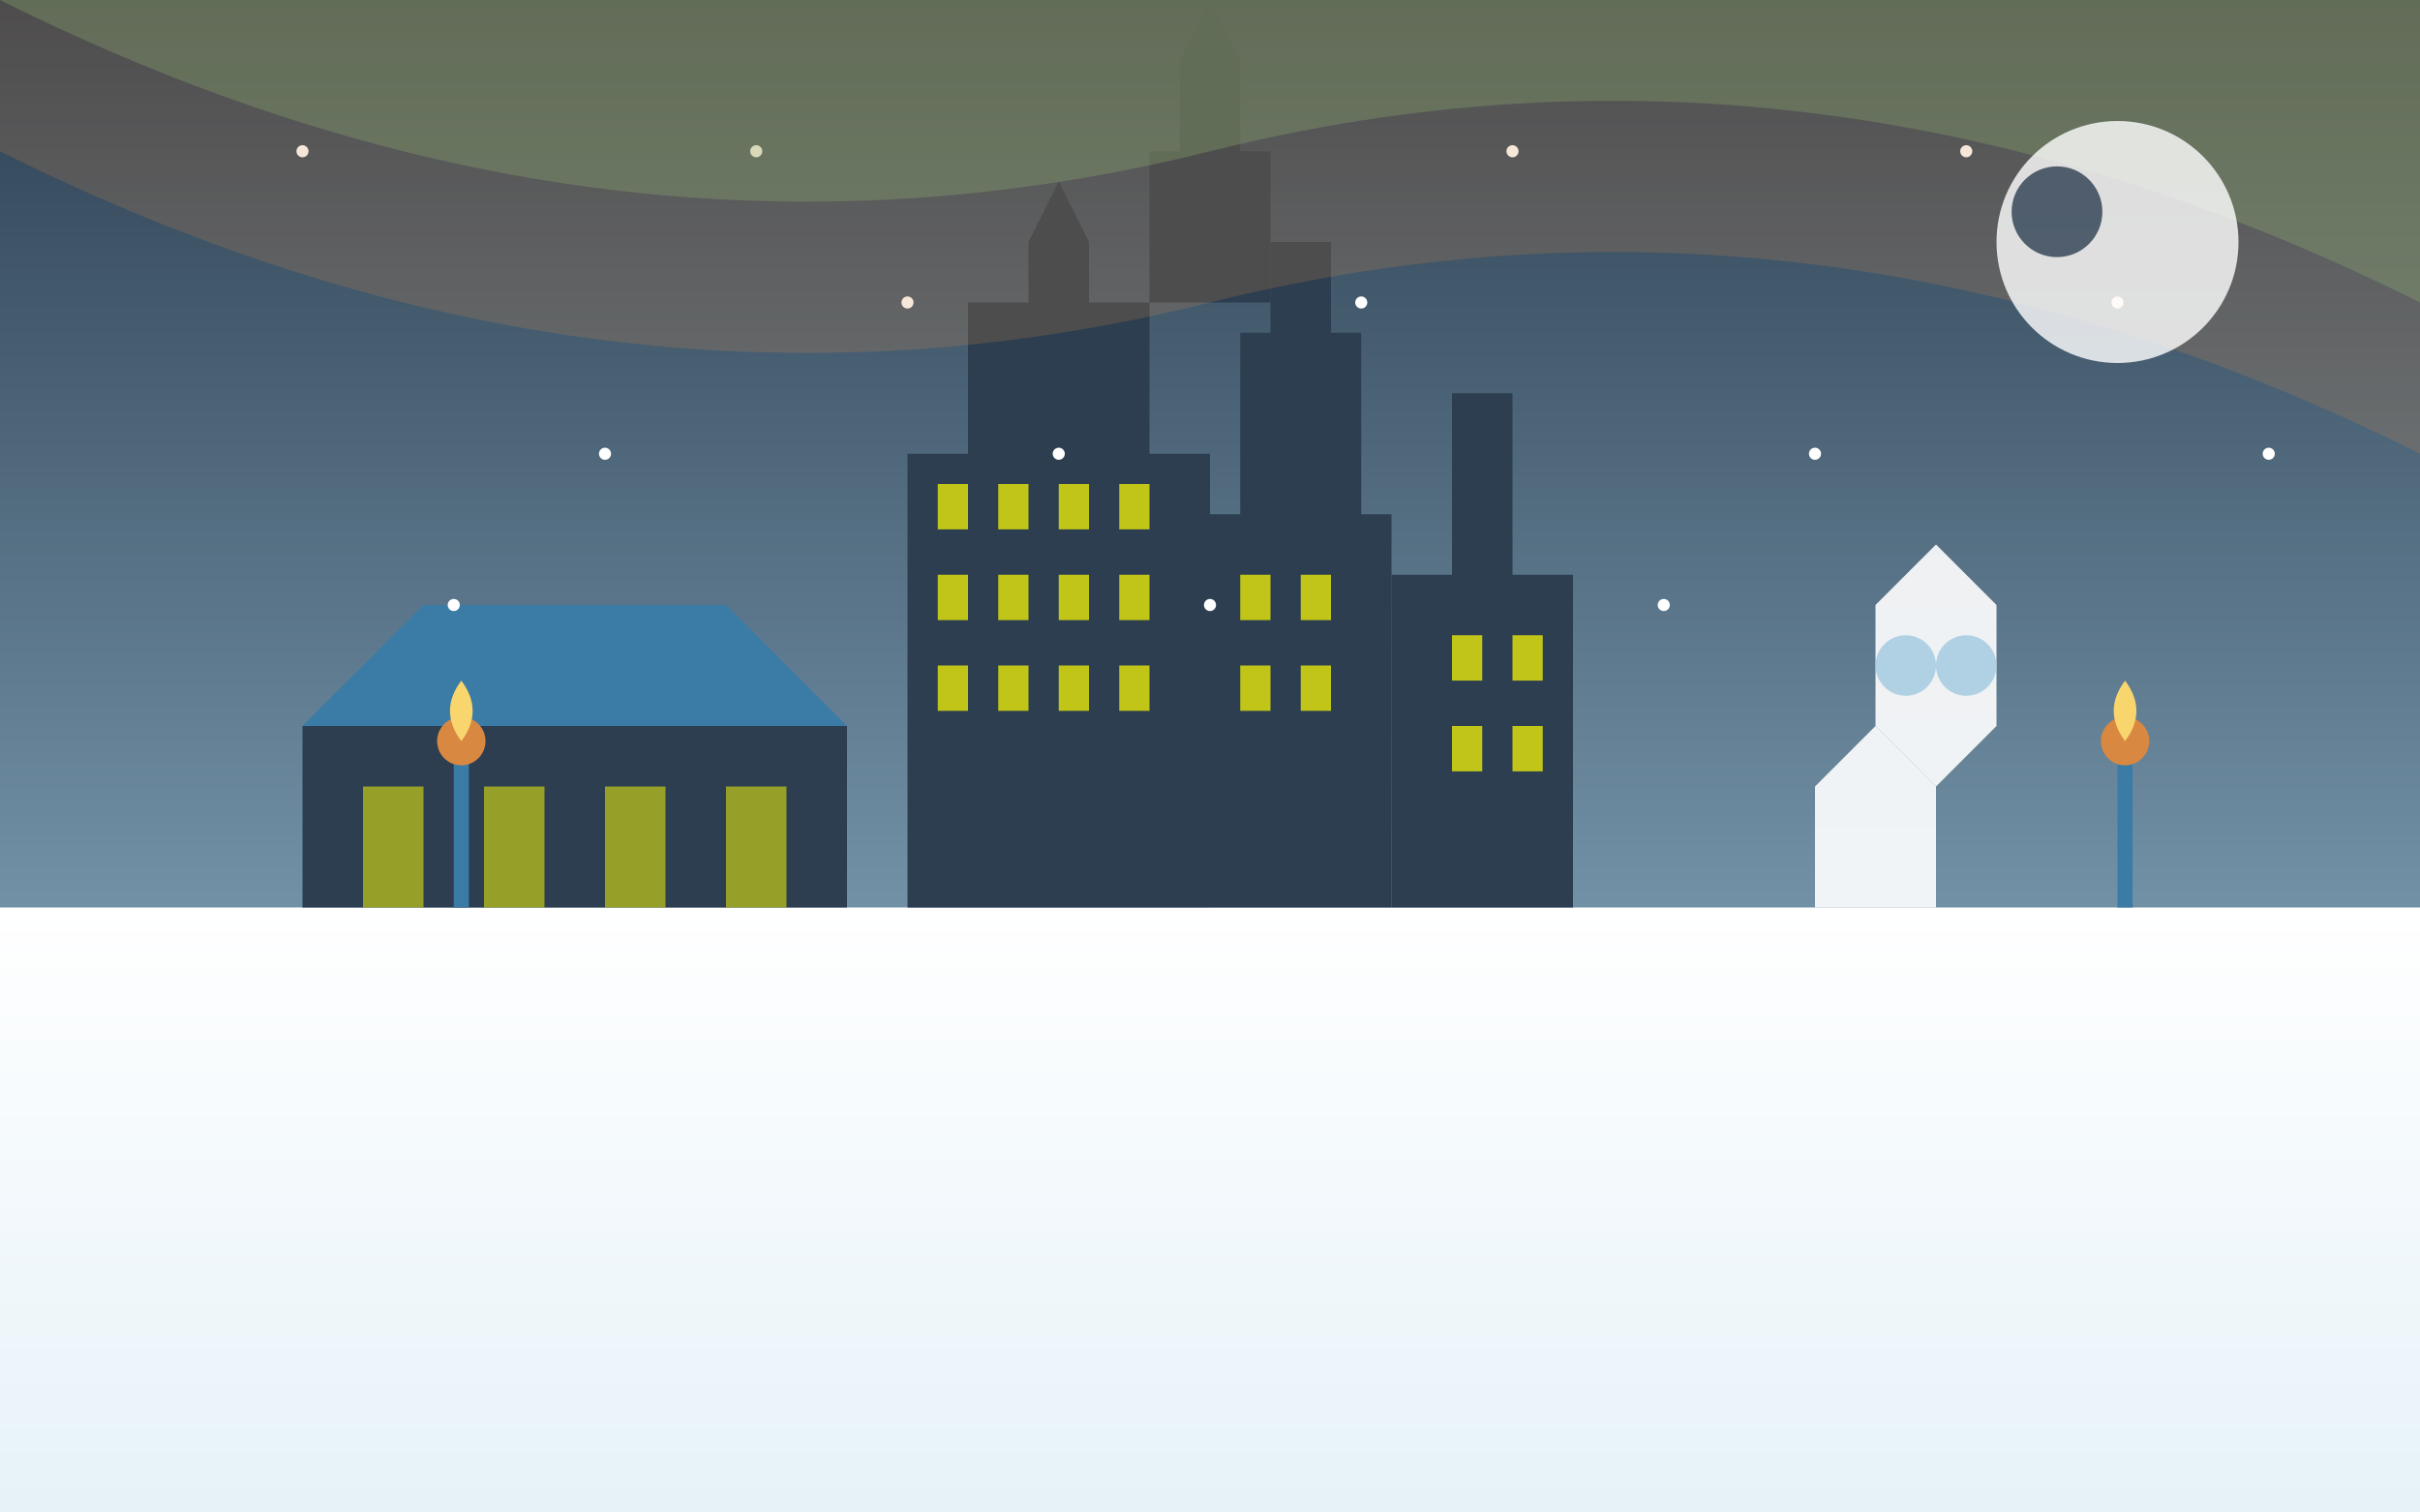 <svg xmlns="http://www.w3.org/2000/svg" viewBox="0 0 800 500">
  <rect x="0" y="0" width="800" height="500" fill="#808080" stroke="none"/>
  <!-- Sky gradient background -->
  <defs>
    <linearGradient id="skyGradient" x1="0%" y1="0%" x2="0%" y2="100%">
      <stop offset="0%" style="stop-color:#2c3e50;stop-opacity:1" />
      <stop offset="100%" style="stop-color:#a0c8e0;stop-opacity:1" />
    </linearGradient>
    <linearGradient id="snowGradient" x1="0%" y1="0%" x2="0%" y2="100%">
      <stop offset="0%" style="stop-color:#ffffff;stop-opacity:1" />
      <stop offset="100%" style="stop-color:#e6f2f8;stop-opacity:1" />
    </linearGradient>
  </defs>
  <rect width="800" height="500" fill="url(#skyGradient)" />
  
  <!-- Snow covered ground -->
  <rect x="0" y="300" width="800" height="200" fill="url(#snowGradient)" />
  
  <!-- Chateau Frontenac silhouette -->
  <path d="M300,300 L300,150 L320,150 L320,100 L340,100 L340,80 L350,60 L360,80 L360,100 L380,100 L380,150 L400,150 L400,300 Z" fill="#2c3e50" />
  <path d="M400,300 L400,170 L410,170 L410,110 L420,110 L420,80 L440,80 L440,110 L450,110 L450,170 L460,170 L460,300 Z" fill="#2c3e50" />
  <path d="M460,300 L460,190 L480,190 L480,130 L500,130 L500,190 L520,190 L520,300 Z" fill="#2c3e50" />
  
  <!-- Tower with spire -->
  <path d="M380,100 L380,50 L390,50 L390,20 L400,0 L410,20 L410,50 L420,50 L420,100 Z" fill="#2c3e50" />
  
  <!-- Windows in buildings -->
  <rect x="310" y="160" width="10" height="15" fill="yellow" opacity="0.7" />
  <rect x="330" y="160" width="10" height="15" fill="yellow" opacity="0.7" />
  <rect x="350" y="160" width="10" height="15" fill="yellow" opacity="0.7" />
  <rect x="370" y="160" width="10" height="15" fill="yellow" opacity="0.7" />
  
  <rect x="310" y="190" width="10" height="15" fill="yellow" opacity="0.7" />
  <rect x="330" y="190" width="10" height="15" fill="yellow" opacity="0.7" />
  <rect x="350" y="190" width="10" height="15" fill="yellow" opacity="0.7" />
  <rect x="370" y="190" width="10" height="15" fill="yellow" opacity="0.7" />
  
  <rect x="310" y="220" width="10" height="15" fill="yellow" opacity="0.7" />
  <rect x="330" y="220" width="10" height="15" fill="yellow" opacity="0.7" />
  <rect x="350" y="220" width="10" height="15" fill="yellow" opacity="0.7" />
  <rect x="370" y="220" width="10" height="15" fill="yellow" opacity="0.7" />
  
  <rect x="410" y="190" width="10" height="15" fill="yellow" opacity="0.7" />
  <rect x="430" y="190" width="10" height="15" fill="yellow" opacity="0.7" />
  
  <rect x="410" y="220" width="10" height="15" fill="yellow" opacity="0.7" />
  <rect x="430" y="220" width="10" height="15" fill="yellow" opacity="0.7" />
  
  <rect x="480" y="210" width="10" height="15" fill="yellow" opacity="0.7" />
  <rect x="500" y="210" width="10" height="15" fill="yellow" opacity="0.7" />
  
  <rect x="480" y="240" width="10" height="15" fill="yellow" opacity="0.7" />
  <rect x="500" y="240" width="10" height="15" fill="yellow" opacity="0.7" />
  
  <!-- Old Quebec houses -->
  <rect x="100" y="240" width="180" height="60" fill="#2c3e50" />
  <path d="M100,240 L140,200 L240,200 L280,240 Z" fill="#3a7ca5" />
  
  <rect x="120" y="260" width="20" height="40" fill="yellow" opacity="0.5" />
  <rect x="160" y="260" width="20" height="40" fill="yellow" opacity="0.5" />
  <rect x="200" y="260" width="20" height="40" fill="yellow" opacity="0.5" />
  <rect x="240" y="260" width="20" height="40" fill="yellow" opacity="0.5" />
  
  <!-- Winter Carnival ice sculpture -->
  <path d="M600,300 L600,260 L620,240 L640,260 L640,300 Z" fill="white" opacity="0.9" />
  <path d="M620,240 L620,200 L640,180 L660,200 L660,240 L640,260 Z" fill="white" opacity="0.9" />
  <circle cx="630" cy="220" r="10" fill="#a0c8e0" opacity="0.8" />
  <circle cx="650" cy="220" r="10" fill="#a0c8e0" opacity="0.8" />
  
  <!-- Snow falling -->
  <circle cx="100" cy="50" r="2" fill="white" />
  <circle cx="200" cy="150" r="2" fill="white" />
  <circle cx="300" cy="100" r="2" fill="white" />
  <circle cx="400" cy="200" r="2" fill="white" />
  <circle cx="500" cy="50" r="2" fill="white" />
  <circle cx="600" cy="150" r="2" fill="white" />
  <circle cx="700" cy="100" r="2" fill="white" />
  <circle cx="150" cy="200" r="2" fill="white" />
  <circle cx="250" cy="50" r="2" fill="white" />
  <circle cx="350" cy="150" r="2" fill="white" />
  <circle cx="450" cy="100" r="2" fill="white" />
  <circle cx="550" cy="200" r="2" fill="white" />
  <circle cx="650" cy="50" r="2" fill="white" />
  <circle cx="750" cy="150" r="2" fill="white" />
  
  <!-- Northern lights effect -->
  <path d="M0,0 Q200,100 400,50 Q600,0 800,100 L800,0 L0,0 Z" fill="#7fc37e" opacity="0.3" />
  <path d="M0,50 Q200,150 400,100 Q600,50 800,150 L800,0 L0,0 Z" fill="#d98841" opacity="0.2" />
  
  <!-- Moon in the sky -->
  <circle cx="700" cy="80" r="40" fill="white" opacity="0.8" />
  <circle cx="680" cy="70" r="15" fill="#2c3e50" opacity="0.8" />
  
  <!-- Carnival torches -->
  <rect x="150" y="250" width="5" height="50" fill="#3a7ca5" />
  <circle cx="152.5" cy="245" r="8" fill="#d98841" />
  <path d="M152.5,245 Q145,235 152.5,225 Q160,235 152.5,245 Z" fill="#f9d56e" />
  
  <rect x="700" y="250" width="5" height="50" fill="#3a7ca5" />
  <circle cx="702.5" cy="245" r="8" fill="#d98841" />
  <path d="M702.5,245 Q695,235 702.5,225 Q710,235 702.5,245 Z" fill="#f9d56e" />
</svg>
